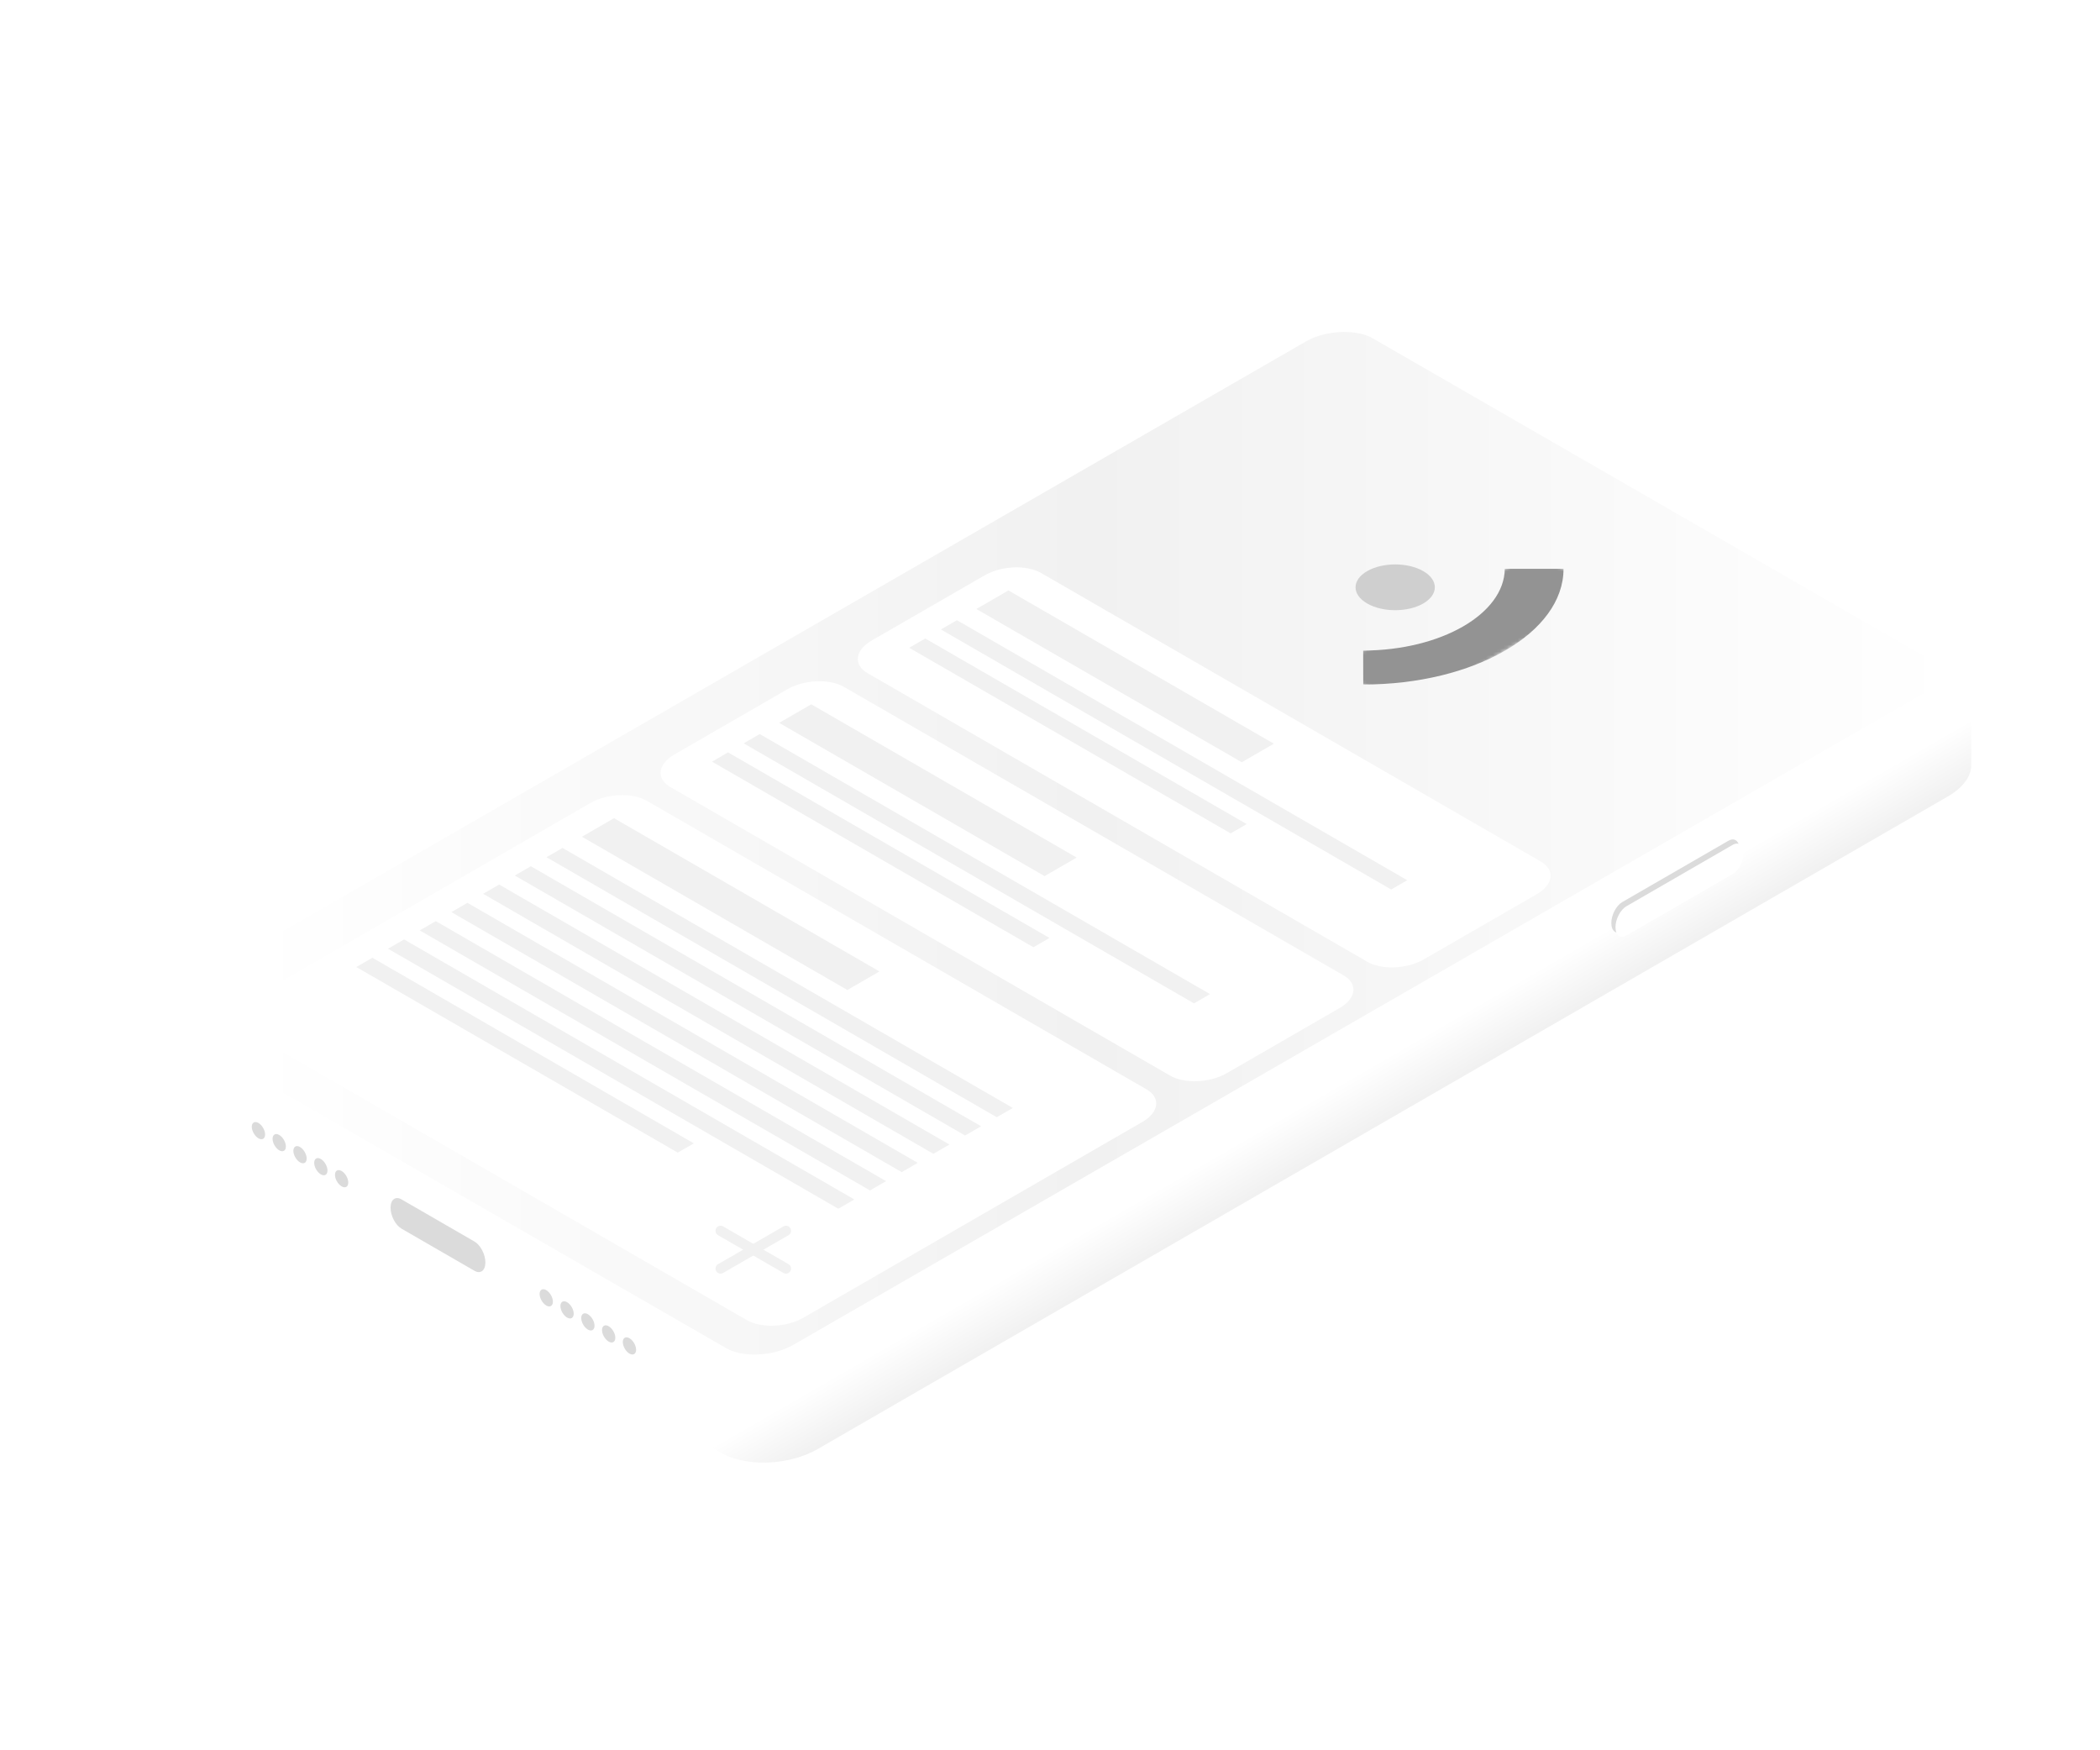 <?xml version="1.0" encoding="UTF-8"?>
<svg xmlns="http://www.w3.org/2000/svg" xmlns:xlink="http://www.w3.org/1999/xlink" id="Layer_1" data-name="Layer 1" viewBox="0 0 600 500">
  <defs>
    <style>
      .cls-1 {
        mask: url(#mask);
      }

      .cls-2 {
        fill: url(#linear-gradient);
      }

      .cls-2, .cls-3, .cls-4, .cls-5, .cls-6, .cls-7, .cls-8, .cls-9, .cls-10, .cls-11, .cls-12 {
        stroke-width: 0px;
      }

      .cls-3 {
        fill: url(#linear-gradient-2);
        filter: url(#drop-shadow-2);
      }

      .cls-4 {
        fill: #cfcfcf;
      }

      .cls-4, .cls-5, .cls-6 {
        fill-rule: evenodd;
      }

      .cls-5, .cls-7, .cls-8, .cls-9, .cls-12 {
        fill: #fff;
      }

      .cls-6 {
        fill: #939393;
      }

      .cls-7 {
        filter: url(#drop-shadow-3);
      }

      .cls-8 {
        filter: url(#drop-shadow-4);
      }

      .cls-9 {
        filter: url(#drop-shadow-5);
      }

      .cls-13 {
        fill: none;
        stroke: #f1f1f1;
        stroke-linecap: round;
        stroke-miterlimit: 10;
        stroke-width: 2.9px;
      }

      .cls-10 {
        fill: #dbdbdb;
      }

      .cls-11 {
        fill: #f1f1f1;
      }
    </style>
    <linearGradient id="linear-gradient" x1="41.28" y1="240.88" x2="558.66" y2="240.88" gradientUnits="userSpaceOnUse">
      <stop offset=".06" stop-color="#fff"></stop>
      <stop offset=".52" stop-color="#f1f1f1"></stop>
      <stop offset="1" stop-color="#fff"></stop>
    </linearGradient>
    <linearGradient id="linear-gradient-2" x1="349.63" y1="336.82" x2="341.8" y2="323.26" gradientUnits="userSpaceOnUse">
      <stop offset="0" stop-color="#f1f1f1"></stop>
      <stop offset=".98" stop-color="#fff"></stop>
    </linearGradient>
    <filter id="drop-shadow-2" filterUnits="userSpaceOnUse">
      <feOffset dx="2.38" dy="8.33"></feOffset>
      <feGaussianBlur result="blur" stdDeviation="6.11"></feGaussianBlur>
      <feFlood flood-color="#000" flood-opacity=".21"></feFlood>
      <feComposite in2="blur" operator="in"></feComposite>
      <feComposite in="SourceGraphic"></feComposite>
    </filter>
    <filter id="drop-shadow-3" filterUnits="userSpaceOnUse">
      <feOffset dx="3.47" dy="3.47"></feOffset>
      <feGaussianBlur result="blur-2" stdDeviation="2.6"></feGaussianBlur>
      <feFlood flood-color="#000" flood-opacity=".16"></feFlood>
      <feComposite in2="blur-2" operator="in"></feComposite>
      <feComposite in="SourceGraphic"></feComposite>
    </filter>
    <filter id="drop-shadow-4" filterUnits="userSpaceOnUse">
      <feOffset dx="3.47" dy="3.47"></feOffset>
      <feGaussianBlur result="blur-3" stdDeviation="2.6"></feGaussianBlur>
      <feFlood flood-color="#000" flood-opacity=".16"></feFlood>
      <feComposite in2="blur-3" operator="in"></feComposite>
      <feComposite in="SourceGraphic"></feComposite>
    </filter>
    <filter id="drop-shadow-5" filterUnits="userSpaceOnUse">
      <feOffset dx="3.47" dy="3.47"></feOffset>
      <feGaussianBlur result="blur-4" stdDeviation="2.6"></feGaussianBlur>
      <feFlood flood-color="#000" flood-opacity=".16"></feFlood>
      <feComposite in2="blur-4" operator="in"></feComposite>
      <feComposite in="SourceGraphic"></feComposite>
    </filter>
    <mask id="mask" x="381.1" y="157.66" width="77.49" height="44.74" maskUnits="userSpaceOnUse">
      <g id="mask-2">
        <polygon id="path-1" class="cls-5" points="438.32 157.66 458.6 169.36 401.38 202.4 381.1 190.69 438.32 157.66"></polygon>
      </g>
    </mask>
  </defs>
  <g>
    <path class="cls-2" d="m215.58,389.09c-3.57,0-6.79-.73-9.08-2.05l-162.4-93.6c-1.49-.86-2.46-1.9-2.81-3.01v-1.19c-.03-.53.06-1.02.24-1.42.66-1.44,2.16-2.89,4.21-4.08L372.06,95.66c3.3-1.9,7.7-2.99,12.07-2.99,3.57,0,6.79.73,9.08,2.05l162.46,93.65.06.03.12.08c1.43.85,2.43,2.35,2.72,4.08.01.08.03.15.03.21.02.21.04.42.05.6-.53,1.55-2.22,3.23-4.69,4.66l-325.24,187.46-1.09.63c-3.29,1.9-7.69,2.98-12.07,2.98Z"></path>
    <path class="cls-12" d="m384.13,90.51v4.33c3.19,0,6.03.62,8,1.76l162.4,93.61.07.04s.08.05.12.07c.91.55,1.54,1.5,1.73,2.6v.03s0,.03,0,.03v.04c-.43.8-1.53,1.96-3.56,3.13l-258.31,148.88-66.95,38.59-1.07.62c-2.98,1.72-6.98,2.7-10.99,2.7-3.19,0-6.03-.62-8-1.76l-162.39-93.6c-.84-.49-1.46-1.05-1.74-1.56v-.75s0-.04,0-.04v-.03c-.01-.26.02-.42.05-.46.47-1.02,1.68-2.16,3.32-3.1L373.14,97.53c2.98-1.72,6.98-2.7,10.99-2.7v-4.33m0,0c-4.57,0-9.39,1.11-13.15,3.28L44.65,281.88c-2.56,1.48-4.27,3.25-5.09,5.05-.35.77-.48,1.64-.43,2.49,0,0,0,0,0,.01v1.3c.42,1.72,1.71,3.32,3.89,4.59l162.4,93.6c2.72,1.57,6.35,2.34,10.16,2.34,4.57,0,9.39-1.11,13.15-3.28l1.08-.63,66.94-38.58,258.31-148.88c3.21-1.85,5.23-4.06,5.79-6.27-.01-.27-.03-.67-.08-1.05-.01-.12-.03-.25-.05-.37-.39-2.32-1.74-4.38-3.79-5.6-.08-.04-.15-.1-.24-.14l-162.4-93.61c-2.72-1.57-6.35-2.34-10.16-2.34h0Z"></path>
  </g>
  <path class="cls-3" d="m560.84,210.24c0,3.13-2.28,6.4-6.73,8.98l-322.83,186.38c-8.14,4.71-20.45,5.21-27.49,1.15l-159.91-92.33c-3.19-1.84-4.76-4.31-4.76-6.89v-18.52c.14,1.89.93,4.29,4.76,6.38l3.72,2.15,156.19,90.17c6.63,3.83,17.93,3.6,26.02-.37.51-.24,1-.5,1.47-.78l65.46-37.8,255.61-147.58,1.75-1.01c3.85-2.23,6.08-5.2,6.6-7.98.02.12.04.25.05.37.04.38.06.78.08,1.05.1,4.15,0,16.62,0,16.62Z"></path>
  <path class="cls-10" d="m493.83,248.54l-30.32,17.51c-1.73,1-3.13-.06-3.13-2.37h0c0-2.31,1.4-4.99,3.13-5.99l30.32-17.51c1.73-1,3.13.06,3.13,2.37h0c0,2.31-1.4,4.99-3.13,5.99Z"></path>
  <path class="cls-12" d="m495.02,249.73l-30.32,17.51c-1.73,1-3.13-.06-3.13-2.37h0c0-2.31,1.4-4.99,3.13-5.99l30.32-17.51c1.73-1,3.13.06,3.13,2.37h0c0,2.31-1.4,4.99-3.13,5.99Z"></path>
  <path class="cls-10" d="m135.55,363.02l-20.83-12.03c-1.73-1-3.13-3.68-3.13-5.99h0c0-2.31,1.4-3.37,3.13-2.37l20.83,12.03c1.73,1,3.13,3.68,3.13,5.99h0c0,2.31-1.4,3.37-3.13,2.37Z"></path>
  <g>
    <ellipse class="cls-10" cx="156.08" cy="370.75" rx="1.55" ry="2.69" transform="translate(-164.47 127.71) rotate(-30)"></ellipse>
    <ellipse class="cls-10" cx="162.02" cy="374.19" rx="1.55" ry="2.69" transform="translate(-165.39 131.14) rotate(-30)"></ellipse>
    <ellipse class="cls-10" cx="167.97" cy="377.62" rx="1.55" ry="2.69" transform="translate(-166.31 134.58) rotate(-30)"></ellipse>
    <ellipse class="cls-10" cx="173.91" cy="381.05" rx="1.55" ry="2.69" transform="translate(-167.23 138.01) rotate(-30)"></ellipse>
    <ellipse class="cls-10" cx="179.85" cy="384.48" rx="1.55" ry="2.69" transform="translate(-168.15 141.44) rotate(-30)"></ellipse>
  </g>
  <g>
    <ellipse class="cls-10" cx="73.84" cy="322.99" rx="1.55" ry="2.69" transform="translate(-151.6 80.19) rotate(-30)"></ellipse>
    <ellipse class="cls-10" cx="79.78" cy="326.42" rx="1.55" ry="2.69" transform="translate(-152.52 83.62) rotate(-30)"></ellipse>
    <ellipse class="cls-10" cx="85.72" cy="329.85" rx="1.55" ry="2.69" transform="translate(-153.44 87.06) rotate(-30)"></ellipse>
    <ellipse class="cls-10" cx="91.67" cy="333.28" rx="1.55" ry="2.69" transform="translate(-154.36 90.49) rotate(-30)"></ellipse>
    <ellipse class="cls-10" cx="97.61" cy="336.71" rx="1.55" ry="2.69" transform="translate(-155.28 93.92) rotate(-30)"></ellipse>
  </g>
  <g>
    <path class="cls-7" d="m181.32,225.28l142.77,82.43c4.14,2.39,3.62,6.56-1.16,9.32l-96.88,55.94c-4.78,2.76-12.01,3.06-16.15.67l-142.77-82.43c-4.14-2.39-3.62-6.56,1.16-9.32l96.88-55.94c4.78-2.76,12.01-3.06,16.15-.67Z"></path>
    <path class="cls-8" d="m294,160.22l142.77,82.43c4.14,2.39,3.62,6.56-1.16,9.32l-32.28,18.63c-4.78,2.76-12.01,3.06-16.15.67l-142.77-82.43c-4.14-2.39-3.62-6.56,1.16-9.32l32.28-18.63c4.78-2.76,12.01-3.06,16.15-.67Z"></path>
    <path class="cls-9" d="m237.66,192.75l142.77,82.43c4.14,2.39,3.62,6.56-1.16,9.32l-32.28,18.63c-4.78,2.76-12.01,3.06-16.15.67l-142.77-82.43c-4.14-2.39-3.62-6.56,1.16-9.32l32.28-18.63c4.78-2.76,12.01-3.06,16.15-.67Z"></path>
  </g>
  <g>
    <g>
      <polygon class="cls-11" points="354.79 217.75 278.96 173.97 288.13 168.67 363.96 212.45 354.79 217.75"></polygon>
      <polygon class="cls-11" points="397.48 254.1 268.83 179.82 273.41 177.17 402.07 251.45 397.48 254.1"></polygon>
      <polygon class="cls-11" points="351.61 238.07 259.77 185.05 264.36 182.4 356.2 235.42 351.61 238.07"></polygon>
    </g>
    <g>
      <polygon class="cls-11" points="298.45 250.28 222.62 206.5 231.79 201.2 307.62 244.98 298.45 250.28"></polygon>
      <polygon class="cls-11" points="341.14 286.63 212.48 212.35 217.07 209.7 345.72 283.98 341.14 286.63"></polygon>
      <polygon class="cls-11" points="295.27 270.6 203.43 217.58 208.01 214.93 299.86 267.95 295.27 270.6"></polygon>
    </g>
    <line class="cls-13" x1="205.88" y1="351.6" x2="224.57" y2="362.39"></line>
    <line class="cls-13" x1="205.88" y1="362.39" x2="224.57" y2="351.6"></line>
    <g>
      <polygon class="cls-11" points="242.1 282.81 166.27 239.03 175.44 233.73 251.27 277.51 242.1 282.81"></polygon>
      <polygon class="cls-11" points="284.79 319.16 156.14 244.88 160.72 242.23 289.38 316.51 284.79 319.16"></polygon>
      <polygon class="cls-11" points="275.74 324.38 147.08 250.11 151.67 247.46 280.32 321.74 275.74 324.38"></polygon>
      <polygon class="cls-11" points="266.68 329.61 138.03 255.33 142.62 252.69 271.27 326.96 266.68 329.61"></polygon>
      <polygon class="cls-11" points="257.63 334.84 128.97 260.56 133.56 257.91 262.21 332.19 257.63 334.84"></polygon>
      <polygon class="cls-11" points="248.57 340.07 119.92 265.79 124.51 263.14 253.16 337.42 248.57 340.07"></polygon>
      <polygon class="cls-11" points="239.52 345.3 110.86 271.02 115.45 268.37 244.1 342.65 239.52 345.3"></polygon>
      <polygon class="cls-11" points="193.65 329.27 101.81 276.25 106.4 273.6 198.24 326.62 193.65 329.27"></polygon>
    </g>
  </g>
  <g>
    <g class="cls-1">
      <path id="Fill-1" class="cls-6" d="m389.5,195.54c31.63.02,57.25-14.77,57.22-33.04h-16.78c-.15,12.86-18.17,23.26-40.46,23.35l.02,9.69Z"></path>
    </g>
    <path id="Fill-4" class="cls-4" d="m406.64,172.4c-4.42,2.55-11.6,2.55-16.02,0-4.42-2.55-4.42-6.69,0-9.25,4.42-2.55,11.6-2.55,16.02,0,4.42,2.55,4.42,6.69,0,9.25h0Z"></path>
  </g>
</svg>
